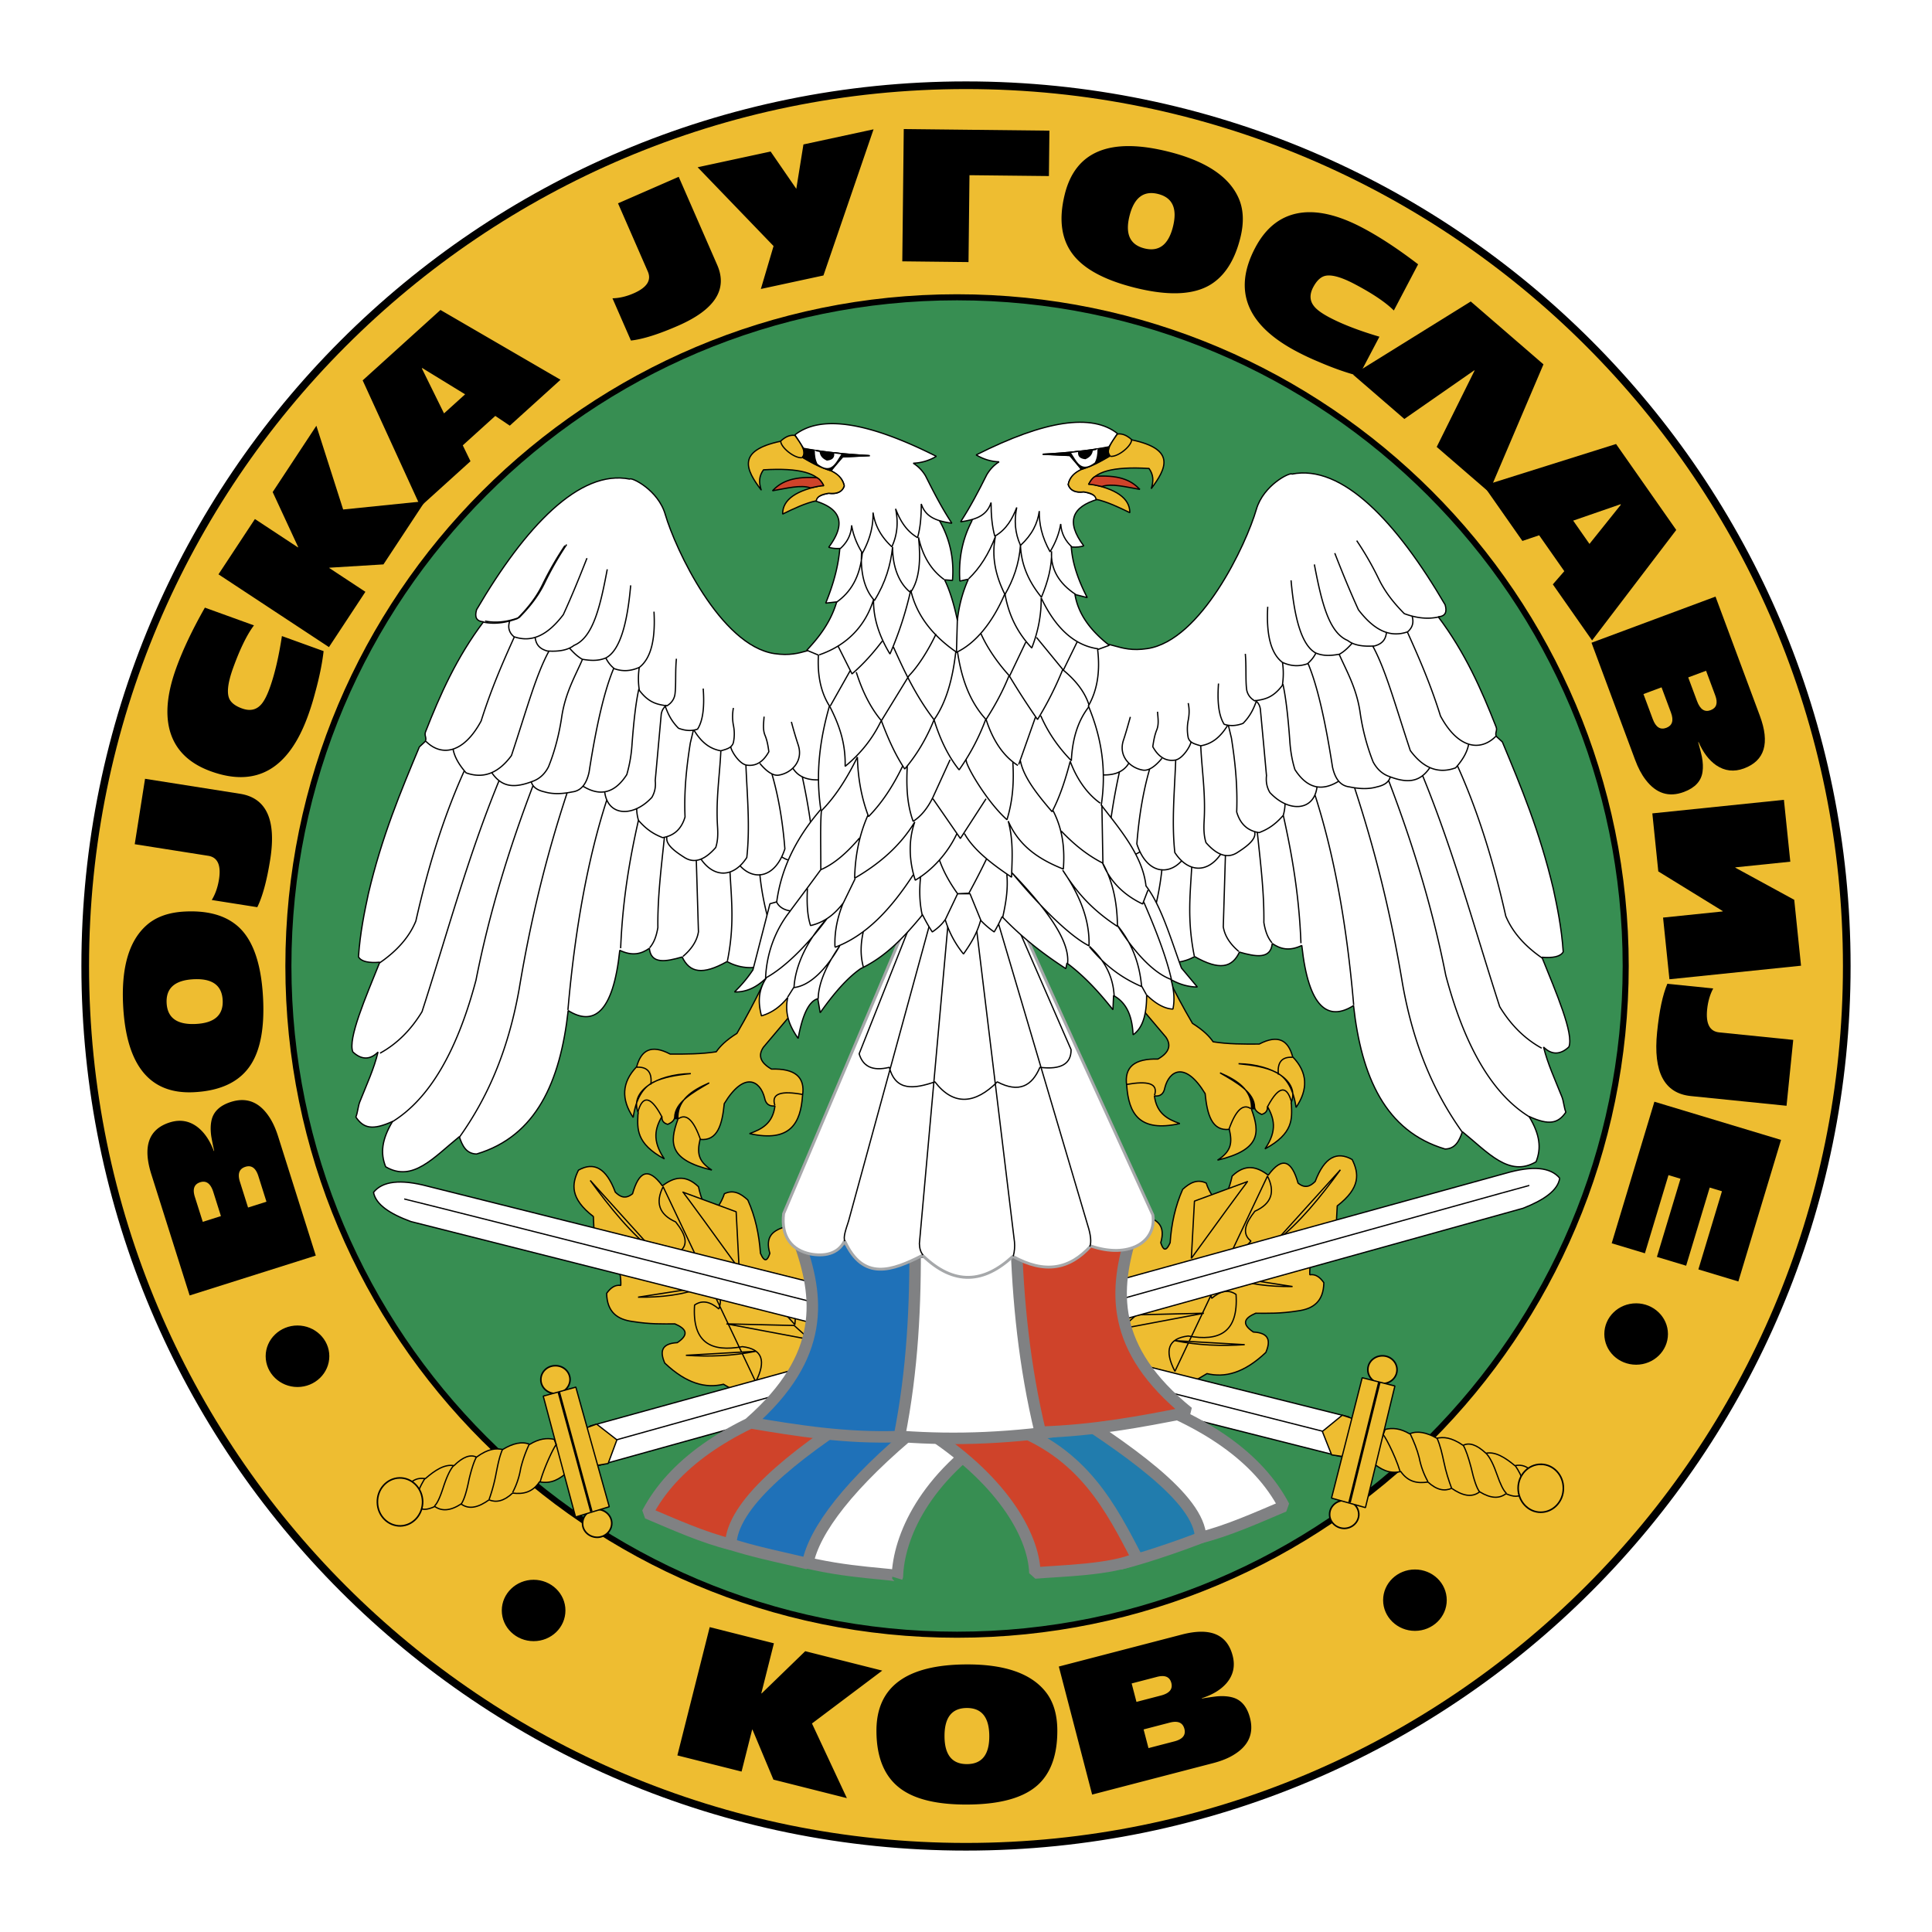 <svg xmlns="http://www.w3.org/2000/svg" width="2500" height="2500" viewBox="0 0 192.756 192.756"><path fill-rule="evenodd" clip-rule="evenodd" fill="#fff" d="M0 0h192.756v192.756H0V0z"/><path d="M96.377 8.504c48.507 0 87.875 39.367 87.875 87.875 0 48.506-39.367 87.873-87.875 87.873-48.507 0-87.874-39.367-87.874-87.873.001-48.508 39.368-87.875 87.874-87.875z" fill-rule="evenodd" clip-rule="evenodd" fill="#eebd31" stroke="#000" stroke-width=".764" stroke-miterlimit="2.613"/><path fill-rule="evenodd" clip-rule="evenodd" d="M67.581 175.138l3.226-12.8 6.407 1.614-1.257 4.991.035.009 4.346-4.212 7.685 1.937-7.012 5.275 3.483 7.448-7.329-1.847-2.086-4.981-.036-.009-1.055 4.188-6.407-1.613zM96.494 180.04c-2.904.012-5.078-.487-6.521-1.495-1.677-1.166-2.52-3.111-2.53-5.836-.018-4.409 2.982-6.627 8.997-6.65 3.746-.014 6.355.874 7.826 2.664.809.975 1.217 2.279 1.223 3.917.008 2.102-.473 3.74-1.443 4.916-1.339 1.642-3.855 2.47-7.552 2.484zm-.015-4.035c1.488-.006 2.228-.938 2.222-2.799-.008-1.872-.756-2.805-2.244-2.799-1.489.006-2.229.945-2.222 2.817.007 1.86.755 2.786 2.244 2.781zM108.963 179.046l-3.324-12.775 12.275-3.192c2.822-.733 4.512-.032 5.068 2.106.268 1.027.068 1.937-.596 2.727-.57.666-1.398 1.171-2.48 1.516l.01.035a26.484 26.484 0 0 1 1.494-.218c.566-.047 1.061-.017 1.479.088.914.217 1.521.904 1.822 2.062.402 1.547-.131 2.77-1.6 3.67-.553.346-1.248.627-2.086.845l-12.062 3.136zm3.943-11.087l.479 1.839 2.443-.636c.85-.221 1.195-.638 1.037-1.251-.16-.613-.637-.816-1.426-.611l-2.533.659zm1.192 4.586l.486 1.864 2.586-.672c.826-.215 1.158-.631.998-1.246-.162-.628-.652-.836-1.467-.624l-2.603.678zM31.506 125.27l-12.586 3.978-3.823-12.094c-.878-2.78-.265-4.504 1.841-5.17 1.013-.319 1.931-.169 2.755.454.693.535 1.241 1.335 1.641 2.398l.035-.011a27.09 27.09 0 0 1-.295-1.48c-.076-.564-.072-1.06.012-1.482.169-.923.824-1.565 1.964-1.926 1.525-.481 2.774-.013 3.748 1.407.374.535.691 1.215.953 2.041l3.755 11.885zm-11.276-3.367l1.812-.573-.761-2.408c-.265-.837-.699-1.161-1.304-.97-.604.191-.783.677-.537 1.455l.79 2.496zm4.519-1.427l1.836-.581-.805-2.548c-.257-.814-.689-1.126-1.295-.934-.618.195-.8.694-.546 1.497l.81 2.566zM26.247 99.586c.146 2.901-.25 5.096-1.19 6.585-1.087 1.729-2.99 2.66-5.711 2.799-4.405.223-6.759-2.67-7.062-8.678-.189-3.741.577-6.388 2.296-7.942.936-.854 2.22-1.322 3.856-1.405 2.097-.105 3.757.3 4.978 1.216 1.702 1.258 2.646 3.734 2.833 7.425zm-4.031.203c-.075-1.486-1.041-2.183-2.899-2.089-1.87.095-2.767.885-2.692 2.372s1.047 2.183 2.918 2.088c1.857-.094 2.749-.884 2.673-2.371zM25.67 90.51l-4.543-.717c.357-.585.597-1.27.721-2.054.224-1.421-.134-2.207-1.075-2.356l-7.332-1.156 1.03-6.527 9.48 1.496c2.63.415 3.632 2.599 3.009 6.552-.334 2.109-.763 3.697-1.29 4.762zM20.441 60.623l4.897 1.771c-.698.928-1.391 2.345-2.08 4.25-.559 1.549-.665 2.614-.314 3.194.213.35.612.63 1.199.842.749.271 1.359.167 1.831-.311.321-.312.633-.887.936-1.725.494-1.365.899-3.093 1.217-5.184l4.16 1.503c-.144 1.259-.434 2.666-.866 4.223a25.076 25.076 0 0 1-.693 2.221c-1.928 5.336-5.155 7.186-9.683 5.55-2.263-.819-3.644-2.226-4.144-4.223-.411-1.667-.185-3.692.679-6.08.654-1.813 1.608-3.823 2.861-6.031zM32.82 64.562l-11.023-7.261 3.636-5.518 4.297 2.832.02-.031-2.545-5.491 4.36-6.617 2.672 8.357 8.18-.835-4.159 6.312-5.389.329-.02.03 3.607 2.376-3.636 5.517z"/><path d="M41.946 50.538L36.183 37.95l7.762-7.025 11.979 6.962-5.062 4.582-1.447-.973-3.244 2.936.77 1.586-4.995 4.52zm4.457-11.197L42.13 36.72l-.04.037 2.21 4.487 2.103-1.903zM62.947 33.976l-1.841-4.215c.686-.015 1.393-.18 2.119-.498 1.319-.577 1.788-1.301 1.407-2.174l-2.972-6.803 6.055-2.645 3.842 8.795c1.066 2.439-.235 4.46-3.903 6.062-1.956.856-3.525 1.348-4.707 1.478zM75.911 28.831l1.267-4.282-7.574-7.862 7.281-1.57 2.562 3.721.712-4.427 6.996-1.509-5 14.582-6.244 1.347zM90.022 26.074l.146-13.199 14.533.161-.051 4.529-7.925-.086-.096 8.669-6.607-.074zM113.195 28.697c-2.816-.708-4.799-1.729-5.949-3.063-1.334-1.544-1.67-3.638-1.006-6.28 1.074-4.277 4.529-5.683 10.363-4.216 3.633.913 5.941 2.419 6.924 4.518.543 1.144.615 2.511.215 4.098-.512 2.037-1.385 3.506-2.617 4.406-1.701 1.259-4.344 1.438-7.93.537zm.985-3.914c1.443.362 2.393-.357 2.846-2.161.455-1.815-.037-2.905-1.48-3.268-1.445-.363-2.395.364-2.852 2.179-.454 1.805.04 2.887 1.486 3.25zM141.486 26.369l-2.422 4.609c-.824-.819-2.133-1.699-3.926-2.642-1.459-.767-2.5-1.016-3.121-.749-.375.163-.709.52-1 1.072-.369.706-.352 1.324.059 1.857.266.361.793.748 1.58 1.163 1.285.676 2.943 1.314 4.971 1.914l-2.059 3.915c-1.227-.314-2.582-.793-4.064-1.435a25.18 25.18 0 0 1-2.105-.989c-5.023-2.64-6.412-6.09-4.174-10.35 1.119-2.13 2.703-3.306 4.75-3.528 1.707-.179 3.684.322 5.93 1.503 1.706.897 3.566 2.118 5.581 3.66z" fill-rule="evenodd" clip-rule="evenodd"/><path fill-rule="evenodd" clip-rule="evenodd" d="M153.992 36.351l-5.431 12.751-5.221-4.513 3.779-7.619-.027-.025-6.979 4.855-5.123-4.427 11.746-7.294 7.256 6.272z"/><path d="M148.027 48.452l13.207-4.154 6.006 8.576-8.398 11.021-3.916-5.593 1.145-1.315-2.51-3.583-1.67.566-3.864-5.518zm10.555 5.814l3.133-3.913-.031-.045-4.727 1.635 1.625 2.323zM158.785 64.126l12.371-4.604 4.424 11.888c1.018 2.733.49 4.485-1.58 5.255-.996.37-1.92.265-2.775-.315-.719-.5-1.307-1.272-1.758-2.313l-.035.012c.182.662.305 1.149.369 1.464.105.56.125 1.054.062 1.481-.123.93-.744 1.604-1.865 2.022-1.5.557-2.77.151-3.812-1.218-.4-.516-.752-1.179-1.053-1.99l-4.348-11.682zm6.988 4.449l-1.805.672.932 2.504c.297.8.744 1.09 1.342.868.607-.227.764-.734.471-1.523l-.94-2.521zm4.442-1.653l-1.781.663.881 2.368c.307.823.756 1.125 1.35.903.596-.221.75-.715.463-1.48l-.913-2.454zM166.559 97.702l-.635-6.154 5.953-.614-.002-.036-6.426-3.956-.595-5.79 13.128-1.353.637 6.172-5.484.565.004.036 5.873 3.203.677 6.573-13.13 1.354zM166.352 98.153l4.576.464c-.324.604-.525 1.302-.607 2.091-.145 1.433.256 2.197 1.205 2.293l7.385.749-.668 6.573-9.547-.969c-2.65-.269-3.771-2.394-3.367-6.375.214-2.125.556-3.734 1.023-4.826zM165.059 109.918l12.636 3.811-4.259 14.124-3.989-1.204 2.352-7.797-1.221-.369-2.351 7.798-2.916-.88 2.351-7.797-1.197-.361-2.352 7.798-3.314-.999 4.26-14.124z" fill-rule="evenodd" clip-rule="evenodd"/><path d="M95.479 29.661c36.83 0 66.717 29.886 66.717 66.718 0 36.83-29.887 66.716-66.717 66.716-36.819 0-66.706-29.886-66.706-66.716 0-36.832 29.887-66.718 66.706-66.718z" fill-rule="evenodd" clip-rule="evenodd" fill="#378e52" stroke="#000" stroke-width=".605" stroke-miterlimit="2.613"/><path d="M134.906 115.687c-1.523-.863-2.773-.237-3.688 2.186-.486.488-1.012.738-1.711.164-.613-2.175-1.537-2.75-2.975-.788-1.111-.85-2.273-1.187-3.6.088-.287 1.3-.699 2.312-1.412 2.574-.486-.438-.898-1.024-1.174-1.874-.912-.438-1.648-.014-2.35.624-.736 1.662-1.125 3.45-1.25 5.323-.438.988-.713.7-.938 0 .488-1.661-.299-2.225-1.324-2.586l-4.537 5.011 3.988 14.472 6.486-3.837c1.773.425 3.686-.036 5.871-2.111.477-1.125.377-1.949-1.248-2.037-1.287-.862-.812-1.425.236-1.875 1.264 0 2.412.05 4.225-.236 1.5-.2 2.549-.925 2.574-2.812-.375-.538-.811-.875-1.4-.788-.037-.725.127-1.449.312-2.186l2.338-3.05.088-1.638c2.353-1.813 2.165-3.25 1.489-4.624z" fill-rule="evenodd" clip-rule="evenodd" fill="#eebd31" stroke="#000" stroke-width=".127" stroke-linejoin="bevel" stroke-miterlimit="2.613"/><path d="M126.457 117.336c.789 1.574.414 2.762-1.26 3.511-.926 1.175-1.352 2.225-.389 2.975l-2.975 3.361c-1.236.788-1.211 1.575-.938 2.35.812-.687 1.613-.949 2.426-.387.25 3.8-1.688 4.711-4.775 4.148-1.998.237-2.41 1.425-1.324 3.524l9.235-19.482zM133.73 116.711c-1.998 2.736-4.072 5.311-6.496 7.186l6.496-7.186zM124.496 117.872c-.074 0-3.785 5.125-5.637 7.674l.312-5.711 5.325-1.963z" fill-rule="evenodd" clip-rule="evenodd" fill="#eebd31" stroke="#000" stroke-width=".127" stroke-linejoin="bevel" stroke-miterlimit="2.613"/><path d="M128.957 128.358c-2.262.024-4.449-.2-6.498-1.012l6.498 1.012zM120.109 131.02l-6.722.163-1.563 1.399 8.285-1.562zM115.424 128.833c0-.075-1.412 1.487-2.113 2.262l-.162-2.337 2.275.075zM124.184 134.157c-2.324.149-4.648.074-6.961-.4l6.961.4zM57.712 116.748c1.524-.862 2.774-.237 3.674 2.188.487.486 1.025.737 1.725.162.612-2.175 1.538-2.749 2.975-.787 1.112-.85 2.274-1.188 3.599.087.287 1.301.699 2.312 1.412 2.574.487-.437.887-1.024 1.175-1.874.913-.438 1.65-.012 2.337.625.75 1.662 1.125 3.449 1.262 5.323.425.988.711.7.937 0-.488-1.661.3-2.224 1.325-2.586l4.536 5.011-3.986 14.472-6.499-3.837c-1.762.425-3.674-.038-5.86-2.112-.487-1.124-.375-1.948 1.25-2.037 1.287-.861.812-1.424-.237-1.874-1.262 0-2.412.05-4.224-.237-1.5-.2-2.55-.924-2.587-2.812.388-.538.825-.875 1.412-.788.037-.725-.125-1.449-.312-2.186l-2.349-3.051-.076-1.637c-2.351-1.811-2.163-3.249-1.489-4.624z" fill-rule="evenodd" clip-rule="evenodd" fill="#eebd31" stroke="#000" stroke-width=".127" stroke-linejoin="bevel" stroke-miterlimit="2.613"/><path d="M66.16 118.397c-.788 1.575-.425 2.762 1.25 3.513.937 1.175 1.362 2.224.4 2.974l2.974 3.361c1.226.788 1.213 1.574.938 2.35-.813-.688-1.625-.949-2.425-.387-.25 3.799 1.688 4.711 4.774 4.148 2 .238 2.399 1.425 1.324 3.512l-9.235-19.471zM58.887 117.772c2 2.738 4.075 5.312 6.499 7.199l-6.499-7.199zM68.122 118.936c.075 0 3.774 5.111 5.624 7.674l-.3-5.712-5.324-1.962z" fill-rule="evenodd" clip-rule="evenodd" fill="#eebd31" stroke="#000" stroke-width=".127" stroke-linejoin="bevel" stroke-miterlimit="2.613"/><path d="M63.661 129.42c2.249.024 4.448-.2 6.498-1.012l-6.498 1.012zM72.496 132.082l6.736.163 1.562 1.4-8.298-1.563zM77.195 129.896c0-.076 1.412 1.486 2.112 2.262l.163-2.338-2.275.076zM68.434 135.219c2.325.15 4.637.075 6.961-.399l-6.961.399z" fill-rule="evenodd" clip-rule="evenodd" fill="#eebd31" stroke="#000" stroke-width=".127" stroke-linejoin="bevel" stroke-miterlimit="2.613"/><path d="M89.717 142.742c-7.586 2.6-7.736 8.022-10.298 12.897 5.112 1.411 10.311 1.35 10.111 1.662.125-3.899 2.649-9.898 10.31-14.734l-10.123.175z" fill-rule="evenodd" clip-rule="evenodd" fill="#fff" stroke="#808183" stroke-width="1.146" stroke-linejoin="bevel" stroke-miterlimit="2.613"/><path d="M85.331 140.143c-9.06 4.599-14.322 10.785-14.247 13.26 2.711 1.162 6.773 1.937 9.498 2.599.625-3.299 4.161-8.01 11.11-13.708l-6.361-2.151z" fill-rule="evenodd" clip-rule="evenodd" fill="#1f71b8" stroke="#808183" stroke-width="1.146" stroke-linejoin="bevel" stroke-miterlimit="2.613"/><path d="M107.988 140.955c7.586 2.587 11.047 6.861 13.621 11.734-2.725 1.15-7.135 2.688-9.848 3.35-.125-3.899-5.523-10.16-13.184-14.997l9.411-.087z" fill-rule="evenodd" clip-rule="evenodd" fill="#217cad" stroke="#808183" stroke-width="1.146" stroke-linejoin="bevel" stroke-miterlimit="2.613"/><path d="M100.553 142.293c7.584 2.599 10.334 8.297 12.896 13.171-2.537 1.175-7.611 1.25-10.197 1.475-.125-3.898-3.461-9.535-11.123-14.371l8.424-.275z" fill-rule="evenodd" clip-rule="evenodd" fill="#cf432a" stroke="#808183" stroke-width="1.146" stroke-linejoin="bevel" stroke-miterlimit="2.613"/><path d="M37.267 118.96c.887-1.112 2.674-1.336 5.399-.612l91.928 23.02-.838 3.95-92.765-23.445c-2.075-.763-3.499-1.688-3.724-2.913z" fill-rule="evenodd" clip-rule="evenodd" fill="#fff" stroke="#000" stroke-width=".127" stroke-linejoin="bevel" stroke-miterlimit="2.613"/><path d="M40.329 119.623c.175 0 61.886 15.634 92.742 23.456" fill="none" stroke="#000" stroke-width=".127" stroke-linejoin="bevel" stroke-miterlimit="2.613"/><path fill-rule="evenodd" clip-rule="evenodd" fill="#eebd31" stroke="#000" stroke-width=".127" stroke-linejoin="bevel" stroke-miterlimit="2.613" d="M135.318 141.655l-1.398-.463-1.988 1.625.925 2.337 1.637.238.824-3.737z"/><path d="M137.932 135.269c.799 0 1.449.625 1.449 1.389 0 .773-.65 1.387-1.463 1.387-.799 0-1.449-.626-1.449-1.387 0-.776.65-1.389 1.463-1.389zM134.105 149.702c.814 0 1.463.626 1.463 1.4 0 .763-.662 1.388-1.463 1.388-.799-.013-1.461-.638-1.449-1.399 0-.763.651-1.389 1.449-1.389z" fill-rule="evenodd" clip-rule="evenodd" fill="#eebd31" stroke="#000" stroke-width=".159" stroke-miterlimit="2.613"/><path fill="none" stroke="#000" stroke-width=".127" stroke-linejoin="bevel" stroke-miterlimit="2.613" d="M137.418 137.931l-2.936 11.897"/><path d="M138.193 142.617c.725-.188 1.523-.112 2.449.438.762-.338 1.686-.139 2.711.437.664-.126 1.4-.126 2.625.712.6-.312 1.35-.074 2.275.787.924-.187 1.898.413 2.887 1.238.762-.15 1.236.125 1.662.524l.074 2.536-.875-.35c-.398.475-1.012.413-1.75.088-.662.5-1.498.5-2.623-.188-.826.637-1.775.35-2.799-.35-.701.312-1.477.188-2.363-.625-1.012.15-1.963.025-2.711-1.05-1.188.275-2.025-.251-2.801-.874l1.239-3.323z" fill-rule="evenodd" clip-rule="evenodd" fill="#eebd31" stroke="#000" stroke-width=".127" stroke-linejoin="bevel" stroke-miterlimit="2.613"/><path fill-rule="evenodd" clip-rule="evenodd" fill="#eebd31" stroke="#000" stroke-width=".127" stroke-linejoin="bevel" stroke-miterlimit="2.613" d="M135.906 137.456l3.262.824-2.938 12.135-3.384-.949 3.06-12.01z"/><path d="M137.969 143.142c.025-.212 1.199 1.95 1.713 3.649m.998-3.773c.389.812.713 1.612.912 2.412.162.824.438 1.611.863 2.374m.912-4.337c.35.801.512 1.588.688 2.387.213 1.038.5 1.888.762 2.6m1.175-4.25c.262.449.512 1.2.775 2.188.287 1.263.574 2.111.861 2.462m.649-3.849c.4.425.752 1.174 1.088 2.136.301.863.611 1.562.926 1.838m.873-2.775c.363.55.664 1.1.814 1.662" fill="none" stroke="#000" stroke-width=".127" stroke-linejoin="bevel" stroke-miterlimit="2.613"/><path d="M153.727 146.092c1.25 0 2.262 1.075 2.25 2.399 0 1.324-1.012 2.387-2.262 2.387-1.238 0-2.25-1.074-2.25-2.4 0-1.311 1.012-2.386 2.262-2.386z" fill-rule="evenodd" clip-rule="evenodd" fill="#eebd31" stroke="#000" stroke-width=".159" stroke-miterlimit="2.613"/><path d="M137.619 137.893c-.988 4.012-1.988 8.012-2.975 12.011" fill="none" stroke="#000" stroke-width=".255" stroke-linejoin="bevel" stroke-miterlimit="2.613"/><path d="M155.613 117.548c-.912-1.1-2.699-1.274-5.41-.487L58.849 142.28l.938 3.912 92.167-25.644c2.073-.813 3.474-1.776 3.659-3z" fill-rule="evenodd" clip-rule="evenodd" fill="#fff" stroke="#000" stroke-width=".127" stroke-linejoin="bevel" stroke-miterlimit="2.613"/><path d="M152.578 118.272c-.176.013-61.499 17.121-92.155 25.682" fill="none" stroke="#000" stroke-width=".127" stroke-linejoin="bevel" stroke-miterlimit="2.613"/><path fill-rule="evenodd" clip-rule="evenodd" fill="#eebd31" stroke="#000" stroke-width=".127" stroke-linejoin="bevel" stroke-miterlimit="2.613" d="M58.137 142.58l1.387-.5 2.024 1.574-.875 2.362-1.624.276-.912-3.712z"/><path d="M55.375 136.257c-.8.012-1.438.648-1.413 1.424.013.763.687 1.375 1.487 1.35.8-.024 1.437-.662 1.425-1.425-.024-.775-.687-1.375-1.499-1.349zM59.537 150.59c-.8.026-1.438.663-1.413 1.438.013.762.688 1.361 1.487 1.35.8-.025 1.437-.663 1.425-1.426-.025-.774-.687-1.374-1.499-1.362z" fill-rule="evenodd" clip-rule="evenodd" fill="#eebd31" stroke="#000" stroke-width=".159" stroke-miterlimit="2.613"/><path fill="none" stroke="#000" stroke-width=".127" stroke-linejoin="bevel" stroke-miterlimit="2.613" d="M55.937 138.905l3.225 11.823"/><path d="M55.288 143.604c-.725-.162-1.524-.062-2.437.5-.775-.325-1.688-.1-2.699.512-.675-.124-1.413-.111-2.612.763-.6-.3-1.35-.037-2.25.851-.925-.176-1.886.449-2.861 1.299-.763-.138-1.237.162-1.65.562l-.025 2.537.875-.362c.413.462 1.025.375 1.75.037.675.476 1.525.462 2.625-.25.837.612 1.787.301 2.787-.412.7.287 1.474.149 2.349-.675 1.013.125 1.963-.037 2.688-1.125 1.2.238 2.012-.299 2.773-.949l-1.313-3.288z" fill-rule="evenodd" clip-rule="evenodd" fill="#eebd31" stroke="#000" stroke-width=".127" stroke-linejoin="bevel" stroke-miterlimit="2.613"/><path fill-rule="evenodd" clip-rule="evenodd" fill="#eebd31" stroke="#000" stroke-width=".127" stroke-linejoin="bevel" stroke-miterlimit="2.613" d="M57.45 138.394l-3.25.899 3.224 12.06 3.362-1.025-3.336-11.934z"/><path d="M55.525 144.13c-.024-.213-1.15 1.986-1.624 3.687m-1.088-3.75a12.683 12.683 0 0 0-.863 2.436 7.939 7.939 0 0 1-.799 2.389m-1.012-4.301c-.337.801-.475 1.588-.638 2.388a16.474 16.474 0 0 1-.7 2.612m-1.274-4.212c-.25.463-.488 1.212-.725 2.2-.25 1.274-.525 2.136-.8 2.487m-.75-3.837c-.375.437-.712 1.199-1.024 2.161-.287.887-.575 1.588-.888 1.875m-.937-2.774c-.35.574-.638 1.125-.775 1.688" fill="none" stroke="#000" stroke-width=".127" stroke-linejoin="bevel" stroke-miterlimit="2.613"/><path d="M39.841 147.453c-1.237.038-2.225 1.125-2.187 2.45.025 1.324 1.062 2.361 2.312 2.337 1.25-.038 2.225-1.138 2.2-2.45-.038-1.324-1.075-2.374-2.325-2.337z" fill-rule="evenodd" clip-rule="evenodd" fill="#eebd31" stroke="#000" stroke-width=".159" stroke-miterlimit="2.613"/><path d="M55.75 138.88c1.088 3.975 2.175 7.948 3.25 11.924" fill="none" stroke="#000" stroke-width=".255" stroke-linejoin="bevel" stroke-miterlimit="2.613"/><path d="M89.729 124.946h13.696l1.912 17.858c-6.697.874-12.009.862-17.346.351l1.738-18.209z" fill-rule="evenodd" clip-rule="evenodd" fill="#fff" stroke="#808183" stroke-width="1.146" stroke-linejoin="bevel" stroke-miterlimit="2.613"/><path d="M80.02 139.868c-7.586 2.587-12.873 6.224-15.435 11.098 2.711 1.149 5.611 2.448 8.323 3.111.125-3.887 5.874-8.686 13.521-13.522l-6.409-.687z" fill-rule="evenodd" clip-rule="evenodd" fill="#cf432a" stroke="#808183" stroke-width="1.146" stroke-linejoin="bevel" stroke-miterlimit="2.613"/><path d="M112.674 139.181c7.586 2.586 12.873 6.224 15.434 11.098-2.711 1.149-5.609 2.449-8.322 3.124-.125-3.899-7.311-8.873-14.973-13.709l7.861-.513z" fill-rule="evenodd" clip-rule="evenodd" fill="#fff" stroke="#808183" stroke-width="1.146" stroke-linejoin="bevel" stroke-miterlimit="2.613"/><path d="M112.975 122.909l-11.609.274c.174 6.587.85 13.186 2.424 19.709 5.299-.163 9.998-1.038 14.758-1.987-7.849-6.361-7.411-12.222-5.573-17.996z" fill-rule="evenodd" clip-rule="evenodd" fill="#cf432a" stroke="#808183" stroke-width="1.146" stroke-linejoin="bevel" stroke-miterlimit="2.613"/><path d="M79.669 123.734l11.622-.175c.076 6.586-.25 13.184-1.562 19.77-5.298.188-10.123-.574-14.909-1.387 7.586-6.661 6.924-12.509 4.849-18.208z" fill-rule="evenodd" clip-rule="evenodd" fill="#1f71b8" stroke="#808183" stroke-width="1.146" stroke-linejoin="bevel" stroke-miterlimit="2.613"/><path d="M56.325 54.587c-.15.513-.475.85-.688 1.288m3.1-.3c-.749 1.887-1.512 3.774-2.374 5.648-1.612 2.125-3.188 2.799-4.912 2.199-.475-.412-.637-.913-.424-1.549m2.535 1.587c.075.612.313 1.138 1.213 1.387 1.086.063 2.025-.062 2.662-.562 1.887-.787 2.6-3.786 3.324-7.585m2.325 1.599c-.338 3.912-1.101 6.511-2.451 7.236-.799.337-1.586.274-2.374.125-.5-.275-.875-.675-1.25-1.075m3.625.988c.163.35.413.7.812 1.038.787.287 1.6.274 2.5-.125 1.212-.95 1.611-2.912 1.461-5.562m-1.46 5.511a8.098 8.098 0 0 0 0 2.337c.999 1.312 1.887 1.4 2.761 1.549.413-.25.75-.649.812-1.199.113-.925.013-2.2.138-3.499m-1.125 4.698c.262.75.6 1.487 1.337 2.238.637.237 1.262.312 1.9.087.562-.9.675-2.337.562-4.049m-.913 4.174c.75 1.212 1.587 1.85 2.674 2.037.613-.175 1.1-.312 1.25-.824a4.42 4.42 0 0 0 0-1.725 4.168 4.168 0 0 1 0-1.725m-.262 3.837c-.087.225.737 1.699 1.55 1.849 1 .163 1.712-.35 2.249-1.337-.088-.549-.162-1.099-.387-1.637-.25-.588-.125-1.25-.087-1.85m-.438 4.662c.662.799 1.337 1.262 1.9 1.174 1.274-.212 2.486-1.4 1.937-3.036-.237-.675-.45-1.437-.687-2.287m.174 4.661c.575.912 1.638 1.3 3.238 1.075m-39.879-3.787c1.5 1.512 3.737 1.287 5.523-2.024.987-3.137 2.112-5.736 3.312-8.411m-6.11 11.21c.124.788.587 1.575 1.287 2.362 1.737.638 3.237.025 4.524-1.725 1.575-4.749 2.475-8.073 3.75-10.423m-1.764 13.01c.113.513.537.862 1.337 1.037.85.25 1.788.212 2.762 0 .925-.1 1.425-.85 1.674-1.974.713-4.586 1.525-8.148 2.462-10.348m-3.06 11.761c1.674 1.037 3.124.75 4.349-1.163.3-.962.45-1.924.512-2.886.187-2.424.399-4.362.7-5.649m-3.412 10.31c.325 2.424 2.862 2.499 4.699.512.274-.45.412-1 .349-1.675l.263-2.899.337-3.748c.087-.476.3-.688.513-.901m-2.961 10.298c0 .4.049.812.162 1.211.874 1.013 1.662 1.426 2.412 1.725 1.25-.2 1.912-.961 2.25-2.074-.113-2.662.15-5.049.513-7.373l.3-1.25m-2.627 10.648c-.125.662.638 1.324 1.675 1.987 1.062.725 2.125.262 3.199-.95.213-.7.213-1.4.176-2.149-.163-2.762.224-5.037.336-7.548m-1.986 10.859c1.375 1.962 3.312 1.788 4.575-.176.324-3.048.024-6.11-.088-9.172m-.563 10.036c1.337 1.449 3.475 1.237 4.436-1.725-.2-2.712-.625-5.224-1.287-7.498m.95 8.286c1.375.912 2.25.074 3.274-.262a59.347 59.347 0 0 0-1.213-7.761m-42.151 18.62c1.775-1.225 2.986-2.625 3.624-4.187 1.362-6.086 3.013-10.947 4.824-14.996m-.475 36.554c2.649-3.712 4.812-8.312 5.948-14.784 1.25-7.449 2.85-13.646 4.787-19.571m.087 21.683c.712-8.323 2.037-15.271 3.874-20.995m1.387 14.834c.175-4.737.888-8.848 1.763-12.761M75.97 87.13a28.15 28.15 0 0 0 1.037 5.174m-38.915 12.672c1.612-.899 3.023-2.224 4.173-4.136 2.5-7.674 4.537-15.347 7.674-23.02m-10.648 34.004c3.787-2.312 6.511-7.173 8.361-14.134 1.35-6.774 3.324-13.197 5.698-19.396m11.635 16.16c.401-.476.65-1.062.813-2.025-.038-2.999.337-5.961.65-8.961m1.849 11.848c.837-.713 1.399-1.513 1.562-2.45l-.225-7.11m3.362 1.161c.15 2.724.462 5.287-.25 8.873m62.836-41.59c.137.513.461.85.688 1.287" fill="none" stroke="#000" stroke-width=".127" stroke-linejoin="bevel" stroke-miterlimit="2.613"/><path d="M108.662 64.473c2.15-.837 2.775.701 5.812.238 5.385-.812 9.873-10.423 10.871-13.885.713-2.449 3.4-3.749 3.549-3.524 5.012-1.012 10.447 4.762 15.285 13.035.199.688.062 1.149-.688 1.2 2.688 3.574 4.311 7.26 5.773 10.984.15.363-.125.575.012.938l.613.563c1.861 4.461 3.725 8.91 5.086 14.659.375 1.737.824 3.862.988 6.287-.275.487-1.051.624-2.125.536 1.412 3.512 3.211 7.661 2.688 8.948-.875.825-1.75.787-2.525.013.412 1.675 1.111 3.162 1.838 4.986.162.412.211 1.087.387 1.512-.762 1.112-1.662 1.35-3.674.425 1.1 1.825 1.238 3.175.699 4.524-2.688 1.587-4.799-.938-7.348-2.999-.312.887-.676 1.698-1.725 1.725-5.975-1.774-8.348-7.224-9.135-14.31-2.5 1.575-4.488.312-5.162-5.999-1.25.599-2.162.351-2.949-.2-.15 1.6-1.65 1.325-3.273.863-.738 1.575-2.014 1.837-4.463.45-1.137.612-2.562.837-3.924.3l-8.336-14.722 1.726-16.547z" fill-rule="evenodd" clip-rule="evenodd" fill="#fff" stroke="#000" stroke-width=".127" stroke-linejoin="bevel" stroke-miterlimit="2.613"/><path d="M133.17 55.188c.736 1.887 1.5 3.762 2.361 5.649 1.611 2.111 3.199 2.799 4.912 2.199.475-.412.637-.925.438-1.562m-2.551 1.599c-.062.6-.299 1.137-1.199 1.375-1.1.075-2.037-.05-2.674-.549-1.875-.787-2.6-3.787-3.324-7.585m-2.324 1.585c.336 3.912 1.1 6.512 2.463 7.249.785.337 1.574.262 2.359.125.5-.275.889-.674 1.252-1.075m-3.612.988c-.176.35-.428.688-.826 1.037-.787.275-1.6.275-2.5-.138-1.211-.937-1.611-2.899-1.463-5.548m1.463 5.511c.125.774.113 1.55 0 2.323-.986 1.326-1.887 1.413-2.762 1.55-.412-.237-.75-.637-.812-1.187-.111-.938-.014-2.212-.125-3.499m1.113 4.686c-.264.75-.602 1.5-1.338 2.25-.625.237-1.262.3-1.887.088-.576-.912-.688-2.349-.562-4.062m.901 4.187c-.75 1.212-1.588 1.837-2.676 2.024-.6-.175-1.098-.3-1.25-.812a4.48 4.48 0 0 1 0-1.725c.139-.712.102-1.249 0-1.724m.264 3.836c.088.213-.738 1.7-1.549 1.849-.988.163-1.713-.362-2.25-1.336.086-.562.174-1.113.387-1.65.25-.587.125-1.237.088-1.837m.437 4.649c-.662.812-1.338 1.275-1.9 1.175-1.273-.212-2.486-1.399-1.924-3.024.225-.674.438-1.437.676-2.287m-.176 4.661c-.576.912-1.625 1.287-3.225 1.075m39.865-3.8c-1.5 1.513-3.736 1.3-5.523-2.024-.975-3.124-2.111-5.736-3.311-8.397m6.123 11.196c-.137.8-.6 1.588-1.301 2.374-1.736.638-3.236.025-4.523-1.725-1.574-4.761-2.461-8.072-3.75-10.435m5.688 12.16c-1.037 1.512-2.324 1.537-4.137.825-.787-.312-1.238-.912-1.514-1.425a21.95 21.95 0 0 1-1.285-4.873c-.363-2.55-1.426-4.287-2.113-5.899m5.125 12.235c-.113.513-.537.863-1.338 1.037-.85.25-1.787.2-2.75 0-.936-.112-1.436-.849-1.688-1.986-.711-4.586-1.512-8.149-2.449-10.348m3.063 11.772c-1.674 1.036-3.137.737-4.361-1.162-.301-.962-.449-1.925-.512-2.888-.176-2.424-.4-4.361-.688-5.648m3.399 10.298c-.324 2.424-2.861 2.512-4.699.524-.273-.462-.412-1-.338-1.687l-.262-2.887-.35-3.75c-.074-.487-.301-.688-.512-.9m2.975 10.3c0 .4-.062.8-.176 1.199-.875 1.013-1.65 1.438-2.412 1.725-1.238-.188-1.912-.951-2.236-2.062.1-2.674-.164-5.061-.525-7.373l-.301-1.25m2.625 10.647c.139.662-.637 1.324-1.674 1.987-1.062.725-2.125.263-3.188-.95-.225-.713-.225-1.399-.188-2.15.162-2.774-.225-5.036-.338-7.547m1.989 10.859c-1.361 1.963-3.299 1.787-4.574-.175-.326-3.062-.025-6.124.088-9.186m.562 10.049c-1.338 1.45-3.475 1.237-4.438-1.725.213-2.725.625-5.224 1.287-7.498m-.948 8.273c-1.375.924-2.25.075-3.275-.262a61.79 61.79 0 0 1 1.213-7.748m42.152 18.62c-1.773-1.225-2.973-2.624-3.623-4.186-1.363-6.086-3-10.961-4.824-14.998m.474 36.543c-2.637-3.712-4.799-8.298-5.949-14.783-1.236-7.436-2.848-13.635-4.785-19.559m-.088 21.682c-.713-8.336-2.025-15.272-3.873-20.995m-1.389 14.822c-.174-4.724-.887-8.836-1.762-12.76m-12.109 5.399a28.335 28.335 0 0 1-1.037 5.161m38.927 12.672c-1.613-.888-3.023-2.225-4.186-4.136-2.488-7.674-4.537-15.334-7.674-23.008m10.648 34.005c-3.785-2.324-6.51-7.173-8.359-14.134-1.338-6.786-3.324-13.197-5.688-19.396m-11.647 16.16c-.398-.476-.65-1.063-.812-2.025.039-3-.336-5.961-.65-8.973m-1.85 11.859c-.836-.711-1.398-1.512-1.549-2.461l.213-7.112m-3.362 1.163c-.15 2.737-.463 5.286.262 8.885m24.344-33.841c-1.023.225-2.148.125-3.398-.338-.824-.837-1.812-1.949-2.537-3.437a30.752 30.752 0 0 0-2.211-3.849" fill="none" stroke="#000" stroke-width=".127" stroke-linejoin="bevel" stroke-miterlimit="2.613"/><path d="M90.905 91.042l-12.723 30.043c-.275 2.337.838 3.648 2.674 4.023 1.3.25 2.763.05 3.412-1.312 1.837 4.074 4.762 2.987 7.773 1.45 3.149 3.062 6.136 2.762 9.009.101 3.201 1.774 5.676 1.287 7.775-1.037 3.76 1.287 6.584-.351 6.197-3.087-5.748-12.673-9.41-20.483-14.07-31.005l-10.047.824z" fill-rule="evenodd" clip-rule="evenodd" fill="#fff" stroke="#a6a8aa" stroke-width=".287" stroke-linejoin="bevel" stroke-miterlimit="2.613"/><path d="M91.629 90.217l-5.911 14.921c.362 1.213 1.274 1.774 3.011 1.35.625 2.425 2.5 2.149 4.549 1.45 1.887 2.461 4.061 2.174 6.223 0 2.162 1.137 3.463.412 4.25-1.45 2.162.263 3.123-.388 3.111-1.763l-6.324-14.508h-8.909zm-7.336 33.617c-.188-.388.087-1.138.362-1.987l8.198-29.993m15.872 32.518c.188-.4.088-1.226-.188-2.075l-9.135-30.88m-7.311 33.792c-.237-.263-.35-.649-.363-1.137l2.925-32.656m2.675.438l3.887 32.055c.037.475.012.949-.125 1.424" fill="none" stroke="#000" stroke-width=".127" stroke-linejoin="bevel" stroke-miterlimit="2.613"/><path fill-rule="evenodd" clip-rule="evenodd" stroke="#000" stroke-width=".127" stroke-linejoin="bevel" stroke-miterlimit="2.613" d="M63.135 110.149l3.488.076.212 1.337 2.499.175 2.112-4.136-5.986-1.038-2.325 3.586z"/><path d="M77.894 94.591c-1.399 2.774-2.411 5.161-4.373 8.51-1.075.675-1.675 1.274-2.062 1.837-1.463.226-3.025.238-4.6.226-1.924-1.013-2.9-.351-3.337 1.262-1.512 1.575-1.55 3.262-.35 5.062.263-1.824.95-3 2.025-3.524 1.024-.5 2.324-.713 3.724-.85-3.474.062-6.086 1.8-5.261 3.849.038.075-.013.176-.013.263-.05 1.35-.225 2.849 2.637 4.399-1.287-1.875-.887-3.112-.237-4.249-.049.449.175.687.576.8.4-.175.649-.4.687-.688.025-1.5 1.762-2.462 3.449-3.449-1.812.787-3.05 1.699-3.125 3.312 0 .125.025.237-.012.351-.838 2.324-.888 4.023 3.398 5.036-1.386-.875-1.487-1.725-1.174-3.062 1.75.2 2.211-1.499 2.412-3.562 1.975-3.262 3.586-2.325 4.024-.574.112.6.462.861 1.037.799-.226 1.775-1.337 2.325-2.537 2.762 4.087.913 5.099-1.062 5.287-3.799.287-1.861-.775-2.712-3.099-2.637-1.175-.675-1.337-1.412-.8-2.188l3.786-4.486-2.062-5.4z" fill-rule="evenodd" clip-rule="evenodd" fill="#eebd31" stroke="#000" stroke-width=".127" stroke-linejoin="bevel" stroke-miterlimit="2.613"/><path d="M63.523 106.476c1.112-.062 1.55.551 1.413 1.725m-1.288 2.724c.413-1.487 1.163-1.812 2.374.475m1.675.211c.787-.549 1.525.163 2.199 2.112m7.411-3.449c-.4-1.212.713-1.462 2.8-1.074" fill="none" stroke="#000" stroke-width=".127" stroke-linejoin="bevel" stroke-miterlimit="2.613"/><path fill-rule="evenodd" clip-rule="evenodd" stroke="#000" stroke-width=".127" stroke-linejoin="bevel" stroke-miterlimit="2.613" d="M129.357 109.149l-3.486.089-.213 1.336-2.498.175-2.113-4.136 5.986-1.038 2.324 3.574z"/><path d="M114.598 93.591c1.4 2.774 2.412 5.175 4.375 8.511 1.074.675 1.676 1.274 2.062 1.838 1.463.237 3.023.237 4.598.225 1.926-1 2.9-.351 3.338 1.274 1.512 1.562 1.549 3.262.338 5.049-.264-1.812-.938-2.987-2.012-3.512-1.025-.513-2.326-.712-3.725-.85 3.475.062 6.086 1.787 5.26 3.85-.037.074.014.162.014.249.049 1.362.225 2.862-2.637 4.399 1.287-1.862.875-3.1.236-4.25.051.451-.174.7-.574.812-.4-.187-.65-.399-.699-.699-.014-1.5-1.75-2.462-3.449-3.449 1.824.787 3.061 1.699 3.137 3.324 0 .113-.025.237.012.338.838 2.324.889 4.023-3.398 5.049 1.387-.889 1.486-1.737 1.174-3.075-1.75.2-2.211-1.499-2.41-3.562-1.977-3.262-3.588-2.324-4.025-.574-.113.611-.463.874-1.037.8.225 1.774 1.338 2.337 2.537 2.761-4.088.913-5.1-1.049-5.299-3.785-.275-1.862.787-2.712 3.111-2.65 1.162-.662 1.338-1.399.799-2.187l-3.785-4.474 2.059-5.412z" fill-rule="evenodd" clip-rule="evenodd" fill="#eebd31" stroke="#000" stroke-width=".127" stroke-linejoin="bevel" stroke-miterlimit="2.613"/><path d="M128.971 105.488c-1.113-.075-1.551.538-1.426 1.725m1.301 2.712c-.412-1.487-1.162-1.812-2.375.475m-1.674.212c-.787-.538-1.525.162-2.199 2.112m-7.412-3.449c.4-1.213-.711-1.45-2.811-1.075m1.537-9.698l-.639-1.012" fill="none" stroke="#000" stroke-width=".127" stroke-linejoin="bevel" stroke-miterlimit="2.613"/><path d="M29.681 132.308c1.712 0 3.112 1.35 3.112 2.998 0 1.662-1.399 3.013-3.112 3.013-1.712 0-3.112-1.351-3.112-3.013 0-1.649 1.4-2.998 3.112-2.998zM163.238 130.096c1.711 0 3.111 1.349 3.111 2.999 0 1.662-1.4 2.999-3.111 2.999-1.727 0-3.111-1.337-3.111-2.999 0-1.651 1.385-2.999 3.111-2.999zM141.168 156.651c1.725 0 3.111 1.337 3.111 2.999 0 1.649-1.387 2.999-3.111 2.999-1.713 0-3.111-1.35-3.111-2.999 0-1.662 1.398-2.999 3.111-2.999zM53.238 157.677c1.725 0 3.112 1.35 3.112 2.999 0 1.662-1.387 2.999-3.112 2.999-1.712 0-3.111-1.337-3.111-2.999-.001-1.65 1.399-2.999 3.111-2.999z" fill-rule="evenodd" clip-rule="evenodd" stroke="#000" stroke-width=".127" stroke-miterlimit="2.613"/><path d="M56.15 54.688c-.149.525-.462.863-.688 1.3" fill="none" stroke="#000" stroke-width=".127" stroke-linejoin="bevel" stroke-miterlimit="2.613"/><path d="M83.068 64.973c-2.149-.85-2.773.688-5.81.238-5.387-.813-9.873-10.423-10.885-13.885-.7-2.449-3.4-3.75-3.537-3.524-5.012-1.012-10.448 4.761-15.284 13.022-.2.687-.075 1.162.688 1.212-2.687 3.562-4.324 7.261-5.786 10.985-.138.362.137.575-.013.937l-.6.562c-1.862 4.461-3.737 8.911-5.087 14.647-.375 1.749-.825 3.874-.987 6.297.275.488 1.05.626 2.124.538-1.412 3.513-3.211 7.661-2.687 8.948.875.824 1.75.787 2.512.013-.399 1.674-1.099 3.161-1.825 4.985-.162.413-.212 1.088-.387 1.5.762 1.125 1.65 1.35 3.662.438-1.087 1.824-1.225 3.174-.688 4.523 2.688 1.588 4.799-.938 7.348-3 .301.888.675 1.7 1.725 1.726 5.962-1.775 8.349-7.236 9.136-14.31 2.5 1.562 4.486.3 5.148-6.012 1.25.6 2.162.363 2.95-.2.162 1.613 1.649 1.337 3.274.863.749 1.574 2.024 1.837 4.474.462 1.138.612 2.549.837 3.924.3l8.323-14.723-1.712-16.542z" fill-rule="evenodd" clip-rule="evenodd" fill="#fff" stroke="#000" stroke-width=".127" stroke-linejoin="bevel" stroke-miterlimit="2.613"/><path d="M58.562 55.688c-.738 1.875-1.5 3.762-2.361 5.636-1.613 2.126-3.2 2.8-4.925 2.2-.475-.399-.637-.913-.424-1.55m2.536 1.6c.075.6.312 1.124 1.212 1.375 1.1.075 2.037-.062 2.674-.562 1.875-.775 2.599-3.774 3.312-7.586m2.337 1.598c-.338 3.912-1.1 6.511-2.461 7.235-.788.338-1.588.276-2.375.138-.5-.287-.875-.675-1.25-1.086m3.625.999c.174.338.412.687.825 1.025.774.288 1.599.274 2.5-.125 1.212-.937 1.612-2.912 1.461-5.56m-1.462 5.523a7.578 7.578 0 0 0 0 2.324c.986 1.312 1.874 1.411 2.749 1.55.412-.237.75-.65.812-1.2.112-.925.013-2.199.138-3.499m-1.125 4.699c.263.75.6 1.5 1.337 2.236.638.238 1.275.312 1.899.087.575-.899.688-2.336.563-4.048m-.899 4.186c.737 1.2 1.574 1.837 2.662 2.025.612-.175 1.099-.3 1.249-.825a4.22 4.22 0 0 0 0-1.725 4.68 4.68 0 0 1 0-1.725m-.25 3.838c-.087.225.737 1.699 1.55 1.863.987.149 1.699-.363 2.237-1.337-.076-.563-.163-1.112-.388-1.65-.237-.587-.124-1.25-.087-1.85m-.425 4.661c.663.812 1.337 1.275 1.9 1.175 1.274-.213 2.474-1.399 1.924-3.025a41.24 41.24 0 0 1-.675-2.287m.163 4.649c.587.913 1.637 1.3 3.237 1.075m-39.866-3.787c1.499 1.513 3.725 1.288 5.511-2.024.987-3.137 2.112-5.736 3.324-8.411m-6.123 11.21c.137.787.6 1.575 1.299 2.375 1.738.625 3.238.025 4.525-1.725 1.575-4.761 2.462-8.085 3.749-10.435m-5.699 12.16c1.05 1.512 2.325 1.524 4.149.812.775-.3 1.237-.899 1.5-1.425.625-1.537 1.062-3.274 1.3-4.861.362-2.549 1.425-4.286 2.112-5.911M53.001 77.97c.112.513.549.863 1.337 1.038.862.25 1.787.2 2.762 0 .925-.113 1.437-.863 1.675-1.987.711-4.587 1.525-8.148 2.462-10.348m-3.063 11.772c1.674 1.024 3.137.736 4.361-1.163a13.95 13.95 0 0 0 .513-2.899c.175-2.411.399-4.349.688-5.636m-3.4 10.297c.325 2.424 2.862 2.5 4.699.513.263-.451.413-.987.337-1.675l.263-2.9.338-3.736c.087-.488.312-.687.524-.912m-2.974 10.31c0 .401.062.8.176 1.2.875 1.013 1.649 1.424 2.412 1.725 1.237-.2 1.912-.962 2.236-2.062-.112-2.674.162-5.062.525-7.374l.299-1.25m-2.636 10.648c-.125.662.638 1.312 1.687 1.975 1.062.725 2.125.262 3.187-.95.226-.699.226-1.387.175-2.149-.162-2.762.225-5.023.338-7.548M69.947 85.73c1.362 1.95 3.299 1.775 4.561-.175.337-3.061.038-6.124-.087-9.185m-.55 10.048c1.337 1.449 3.474 1.224 4.436-1.725-.213-2.725-.638-5.236-1.3-7.499m.95 8.274c1.388.925 2.25.075 3.275-.262a61.788 61.788 0 0 0-1.2-7.761m-42.153 18.62c1.775-1.224 2.974-2.611 3.611-4.174 1.375-6.099 3.012-10.96 4.837-14.997m-.475 36.543c2.637-3.712 4.799-8.311 5.949-14.784 1.237-7.436 2.836-13.634 4.787-19.57m.075 21.682c.725-8.323 2.037-15.271 3.887-20.983m1.373 14.821c.188-4.723.887-8.847 1.775-12.759m12.11 5.386a27.025 27.025 0 0 0 1.038 5.173m-38.929 12.673c1.613-.888 3.024-2.225 4.187-4.137 2.487-7.673 4.524-15.346 7.673-23.02m-10.648 34.006c3.774-2.312 6.511-7.161 8.36-14.135 1.337-6.772 3.324-13.184 5.686-19.395m11.636 16.171c.412-.487.662-1.074.825-2.024-.037-3.012.338-5.974.649-8.973m1.849 11.859c.838-.712 1.4-1.524 1.55-2.461l-.213-7.111m3.362 1.162c.138 2.725.462 5.287-.262 8.873m-24.357-33.83c1.025.226 2.162.113 3.412-.349.812-.825 1.812-1.938 2.524-3.425a32.964 32.964 0 0 1 2.213-3.849" fill="none" stroke="#000" stroke-width=".127" stroke-linejoin="bevel" stroke-miterlimit="2.613"/><path d="M83.793 54.675c-.138 1.75-.625 3.587-1.413 5.499l1.1-.124c-.6 2.011-1.725 3.486-2.987 4.823l1.162.487c-.112 2.012.237 3.711 1.1 5.074-.925 3.237-1.413 6.611-.863 10.323-2.661 3.075-3.986 6.149-4.398 9.223l-.675.188-1.699 6.598c-.613.925-1.225 1.6-1.837 2.2.987.023 2.024-.289 3.174-1.4-.887 1.361-.787 2.587-.487 3.786 1.149-.337 1.962-1.012 2.624-1.836-.35 1.661.225 2.924 1.038 4.086.425-2.337 1.062-3.711 1.962-3.962l.237 1.4c1.35-1.912 2.687-3.463 4.037-4.399 2.599-1.237 4.424-3.262 6.173-5.374.325.649.65 1.224.975 1.712.612-.413 1-.812 1.288-1.225a9.998 9.998 0 0 0 1.824 3.424c.7-.987 1.351-2.037 1.712-3.362.449.476.9.851 1.35 1.163.264-.437.525-.938.789-1.524 2.123 2.224 4.234 3.799 6.359 5.186l.113-.55c1.711 1.274 3.199 2.887 4.586 4.648l.062-1.412c1.074.588 1.85 1.688 1.949 3.911.951-.649 1.363-2.023 1.35-3.974.875.85 1.75 1.375 2.625 1.412.188-.899.113-1.874-.188-2.937.875.487 1.75.725 2.625.737l-1.588-1.899c-1.076-2.962-2.049-6.273-3.537-8.186-.324-2.937-2.449-5.486-4.461-8.061.562-3.75-.062-6.961-1.287-9.898.85-1.487 1.199-3.324.924-5.624l1.164-.425c-2.062-1.6-3.139-3.3-3.426-5.074l1.225.313c-.898-1.737-1.512-3.462-1.6-5.199l-.6-4.274-7.148-1.162-1.898 2.262-.3.8c-1.012 1.974-1.288 3.949-1.163 5.923l.851-.188c-.513 1.15-.913 2.461-1.1 4.1-.35-1.663-.775-3.024-1.276-4.037l.788.062c.188-2.324-.337-4.249-1.275-5.923l-2.574-3.487-6.474 2.874-.912 3.302z" fill-rule="evenodd" clip-rule="evenodd" fill="#fff" stroke="#000" stroke-width=".127" stroke-linejoin="bevel" stroke-miterlimit="2.613"/><path d="M85.955 55.088c-.112 2.037.263 3.686 1.288 4.824 1.112-1.788 1.625-3.562 1.812-5.349-.012 2.025.663 3.662 1.787 4.549.913-1.263 1.038-3.325.801-5.499.399 1.85 1.262 3.274 2.562 4.212m-10.749 2.262c1.362-.962 2.362-2.437 2.587-4.999m10.597 2.661c1.112-1.062 2.012-2.474 2.674-4.223-.4 1.924-.023 3.849.949 5.786.826-1.437 1.414-3.024 1.551-4.924.051 1.725.674 3.474 2.088 5.199.637-1.525 1.061-3.075 1.012-4.586-.113 1.774.725 3.198 2.41 4.311" fill="none" stroke="#000" stroke-width=".127" stroke-linejoin="bevel" stroke-miterlimit="2.613"/><path d="M94.966 52.201c-.975-1.475-1.8-3.075-2.612-4.699a3.72 3.72 0 0 0-1.238-1.287 4.79 4.79 0 0 0 2.3-.687c-6.898-3.475-11.561-4.149-14.109-2.137l.862 1.337c2.036.399 4.286.611 6.624.737l-2.725.112-1.174 1.388c.774.388 1.249.887 1.337 1.549-.237.587-.763.812-1.55.7-.649.125-1.175.325-1.399.75 2.537.75 3.224 2.199 1.399 4.637.325.1.7.15 1.175.112.625-.574 1.062-1.3 1.112-2.3.149.925.5 1.85 1.075 2.774.825-1.5 1.087-2.824 1.062-4.049.175 1.2.725 2.35 1.875 3.412.587-1.263.638-2.524.375-3.787.437 1.138 1.025 2.188 2.187 2.874.288-.962.375-2.111.375-3.361.449 1.412 1.699 1.725 3.049 1.925z" fill-rule="evenodd" clip-rule="evenodd" fill="#fff" stroke="#000" stroke-width=".127" stroke-linejoin="bevel" stroke-miterlimit="2.613"/><path d="M75.946 48.889c-1.513-1.999-2.5-3.924 1.924-4.862.437-.412.912-.662 1.437-.587.625.862 1.212 1.712.75 2.187.949.525 1.887 1.012 2.837 1.337.6.288 1.137.675 1.337 1.5-.188.625-.737.837-1.55.75-.638.101-1.175.275-1.237.75-1.112.237-2.236.775-3.361 1.325-.013-1.463 1.399-2.4 4.062-2.875-.55-1.188-2.324-1.762-5.974-1.538-.451.626-.476 1.25-.225 2.013z" fill-rule="evenodd" clip-rule="evenodd" fill="#eebd31" stroke="#000" stroke-width=".127" stroke-linejoin="bevel" stroke-miterlimit="2.613"/><path d="M80.02 45.666c-.788.087-2.175-1.087-2.126-1.675" fill="none" stroke="#000" stroke-width=".127" stroke-linejoin="bevel" stroke-miterlimit="2.613"/><path d="M81.394 47.652c-2.562-.138-3.599.562-4.324 1.312 1.388-.237 2.824-.625 3.799-.288.55-.112 1-.225 1.325-.212-.288-.537-.563-.812-.8-.812z" fill-rule="evenodd" clip-rule="evenodd" fill="#cf432a" stroke="#000" stroke-width=".127" stroke-linejoin="bevel" stroke-miterlimit="2.613"/><path d="M80.157 44.766c.087.35.101.649-.112.849.975.588 1.837 1.063 2.874 1.35.274-.388.725-.913 1.15-1.375l2.624-.138a61.106 61.106 0 0 1-6.536-.686z" fill-rule="evenodd" clip-rule="evenodd" stroke="#000" stroke-width=".127" stroke-linejoin="bevel" stroke-miterlimit="2.613"/><path d="M81.232 44.928c0 .5.062.987.287 1.399 1.487 1.125 1.912-.162 2.524-1.049l-.888-.113c.088.475-.162.675-.649.725-.512-.238-.613-.5-.688-.85-.199-.038-.599-.112-.586-.112zM95.84 52.063c.963-1.474 1.801-3.074 2.611-4.699.34-.574.752-.987 1.227-1.287-.764-.025-1.525-.238-2.287-.688 6.887-3.474 11.559-4.149 14.096-2.137l-.85 1.325c-2.049.412-4.299.625-6.623.75l2.725.113 1.174 1.387c-.787.388-1.262.887-1.336 1.55.236.587.748.812 1.549.699.65.125 1.174.325 1.387.737-2.523.75-3.223 2.212-1.387 4.649-.324.1-.713.15-1.176.112-.623-.575-1.061-1.3-1.123-2.299-.15.924-.5 1.849-1.062 2.774-.838-1.5-1.1-2.824-1.074-4.061-.162 1.212-.713 2.362-1.875 3.424-.574-1.262-.637-2.525-.375-3.787-.438 1.138-1.012 2.187-2.188 2.875-.273-.962-.375-2.112-.375-3.361-.439 1.412-1.7 1.724-3.038 1.924z" fill-rule="evenodd" clip-rule="evenodd" fill="#fff" stroke="#000" stroke-width=".127" stroke-linejoin="bevel" stroke-miterlimit="2.613"/><path d="M114.861 48.752c1.5-2.012 2.486-3.924-1.924-4.861-.451-.413-.926-.663-1.451-.588-.625.862-1.211 1.712-.75 2.187-.938.524-1.887 1.012-2.824 1.337-.611.287-1.148.675-1.336 1.499.188.626.736.837 1.549.75.637.1 1.162.263 1.225.737 1.125.25 2.25.787 3.375 1.337 0-1.462-1.412-2.399-4.062-2.887.537-1.175 2.312-1.75 5.975-1.524.448.625.473 1.251.223 2.013z" fill-rule="evenodd" clip-rule="evenodd" fill="#eebd31" stroke="#000" stroke-width=".127" stroke-linejoin="bevel" stroke-miterlimit="2.613"/><path d="M110.787 45.528c.787.087 2.162-1.087 2.111-1.675" fill="none" stroke="#000" stroke-width=".127" stroke-linejoin="bevel" stroke-miterlimit="2.613"/><path d="M109.412 47.514c2.549-.137 3.586.563 4.312 1.312-1.389-.237-2.824-.625-3.787-.287-.551-.113-1-.225-1.338-.213.301-.537.563-.824.813-.812z" fill-rule="evenodd" clip-rule="evenodd" fill="#cf432a" stroke="#000" stroke-width=".127" stroke-linejoin="bevel" stroke-miterlimit="2.613"/><path d="M110.637 44.627c-.086.35-.086.65.113.85-.963.587-1.826 1.062-2.875 1.35-.275-.387-.725-.912-1.137-1.375l-2.637-.137a60.773 60.773 0 0 0 6.536-.688z" fill-rule="evenodd" clip-rule="evenodd" stroke="#000" stroke-width=".127" stroke-linejoin="bevel" stroke-miterlimit="2.613"/><path d="M109.562 44.791c0 .5-.062.975-.287 1.399-1.475 1.124-1.912-.163-2.512-1.049l.875-.113c-.088.476.162.675.648.726.514-.238.625-.5.701-.85.201-.039.587-.113.575-.113z" fill-rule="evenodd" clip-rule="evenodd" fill="#fff" stroke="#000" stroke-width=".127" stroke-linejoin="bevel" stroke-miterlimit="2.613"/><path d="M81.732 65.335c2.836-.975 4.623-2.937 5.423-5.511-.037 1.812.55 3.625 1.637 5.424.925-2.124 1.6-4.25 2.075-6.374.6 2.662 2.349 4.661 4.549 6.186m-.051.051c1.926-.875 3.662-2.975 4.898-5.887.338 2.025 1.188 3.849 2.676 5.424.648-1.662.963-3.336.938-4.999 1.449 3.049 3.336 4.762 5.697 5.086m-14.058-2.924l-.088 3.187m-11.809-.525l1.387 2.762c1.125-.975 2.112-2.075 3.012-3.273m1.124.599c1.087 2.412 2.212 4.836 4.049 7.248 1.225-1.737 1.85-4.073 2.162-6.723m-1.962-1.838c-.837 1.763-1.862 3.312-2.699 4.162l-2.85 4.648c-.837 1.7-2.011 3.162-3.523 4.399.062-2.449-.675-4.299-1.562-6.036m.087.001l1.987-3.524m.6.163c.612 1.937 1.437 3.573 2.499 4.835.675 1.812 1.425 3.474 2.337 4.824 1.2-1.411 2.175-3.049 2.924-4.911.613 2 1.438 3.675 2.5 4.999a21.96 21.96 0 0 0 2.674-5.087c.713 2.25 1.801 3.763 3.188 4.649m-6.012-11.272c.386 2.537 1.162 4.861 2.836 6.687.9-1.4 1.688-2.85 2.301-4.387a78.87 78.87 0 0 0 2.836 4.387 33.697 33.697 0 0 0 2.512-4.974c1.275 1.037 2.199 2.199 2.625 3.524m-10.786-7.124c.525 1.2 1.5 2.749 2.861 4.237l1.613-3.375m1.075-.475l2.676 3.262 1.387-2.837m-25.52 16.859c1.337-1.337 2.524-3.175 3.587-5.349.049 1.975.362 3.95 1.112 5.936 1.375-1.399 2.487-3.125 3.424-5.086m.437.05c-.087 1.837-.075 3.675.588 5.512.8-.513 1.45-1.325 1.974-2.399l1.712-3.749m1.662-.001c-.425 0 1.861 4.073 4.012 5.985.611-1.987.699-3.874.586-5.723m.588.212l1.662-4.699m-1.498 4.325c.311 1.624 1.648 3.324 3.16 5.086.826-1.55 1.412-3.474 1.812-5.024.576 1.562 1.574 3.175 3 4.175m-5.937-8.724c.676 1.562 1.662 3.062 3.051 4.486.1-2.212.674-4.024 1.762-5.399M86.605 81.307c-.9 2.025-1.288 4.136-1.337 6.311 2.449-1.424 4.537-3.199 5.999-5.611-.662 1.861-.562 3.936.05 5.811 1.736-1.024 3.249-2.736 4.136-4.611m-9.698.399c-1.288 1.524-2.574 2.612-3.862 3.162 0-2.562-.062-4.524.063-5.948m11.123-1.126l2.737 3.961 2.562-3.961m-2.15 3.475c.913 1.662 2.862 3.123 4.698 4.349.039-1.725.213-3.586-.336-5.599 1.088 2.525 3.111 3.837 5.5 4.788.148-1.938-.027-3.887-1.025-5.824m-27.583 9.109c.187.4.612.775 1.362.887l1.824-2.449 1.225-1.663m-1.012 5.575c1.537-.363 2.5-1.275 3.262-2.262l1.175-2.413m-2.024 6.85c3.173-1.176 5.635-3.887 7.811-7.224m14.77-4.387c1.201 1.262 2.537 2.387 4.162 3.212l-.1-5.773M78.844 90.892c-1.512 1.9-2.361 4.237-2.462 6.686 1.787-.962 4.049-3.111 6.124-5.923-1.8 1.924-3.162 4.523-3.287 6.873 1.538-.175 3.162-1.725 4.562-4.162-1.175 1.7-2.125 3.599-2.15 5.287m-1.075-11.01c-.062 1.362-.037 2.662.325 3.736m5.249.588c-.262 1.162-.312 2.324 0 3.486m5.724-9.047c-.137 1.299-.137 2.599.163 3.912m1.712-5.513c.388 1.112 1 2.237 1.812 3.363l1.125-.051a77.86 77.86 0 0 0 1.762-3.424m-4.112 6.049l1.225-2.574h1.237l1.087 2.662m2.174-.301c.275-1.25.562-2.737.414-4.274m14.084 1.537l-.537 1.4c-1.988-.95-3.287-2.338-4.012-4.125.998 1.762 1.486 3.9 1.498 6.361-2.85-1.861-4.262-3.736-5.461-5.611 1.637 2.387 2.713 4.875 2.625 7.548-2-1.012-5-4.049-7.674-7.273 3.15 3.312 5.799 6.623 5.537 9.035m2.186-1.711c1.389 1.3 2.375 2.862 2.463 5.023m2.961-9.422c.852 1.961 2.188 5.174 2.75 7.71-2.012-.699-4.074-3.273-5.387-5.398 1.238 1.537 2.176 3.412 2.412 6.099-2.311-.987-3.898-2.398-5.199-3.961m-25.393.012c-.062-1.4.2-2.875.837-4.424m-5.561 9.434l.637-1.012m34.679-.099l.477.861M48.389 61.961c1.025.212 2.162.112 3.412-.35.812-.826 1.812-1.951 2.525-3.425a31.516 31.516 0 0 1 2.211-3.86" fill="none" stroke="#000" stroke-width=".127" stroke-linejoin="bevel" stroke-miterlimit="2.613"/></svg>